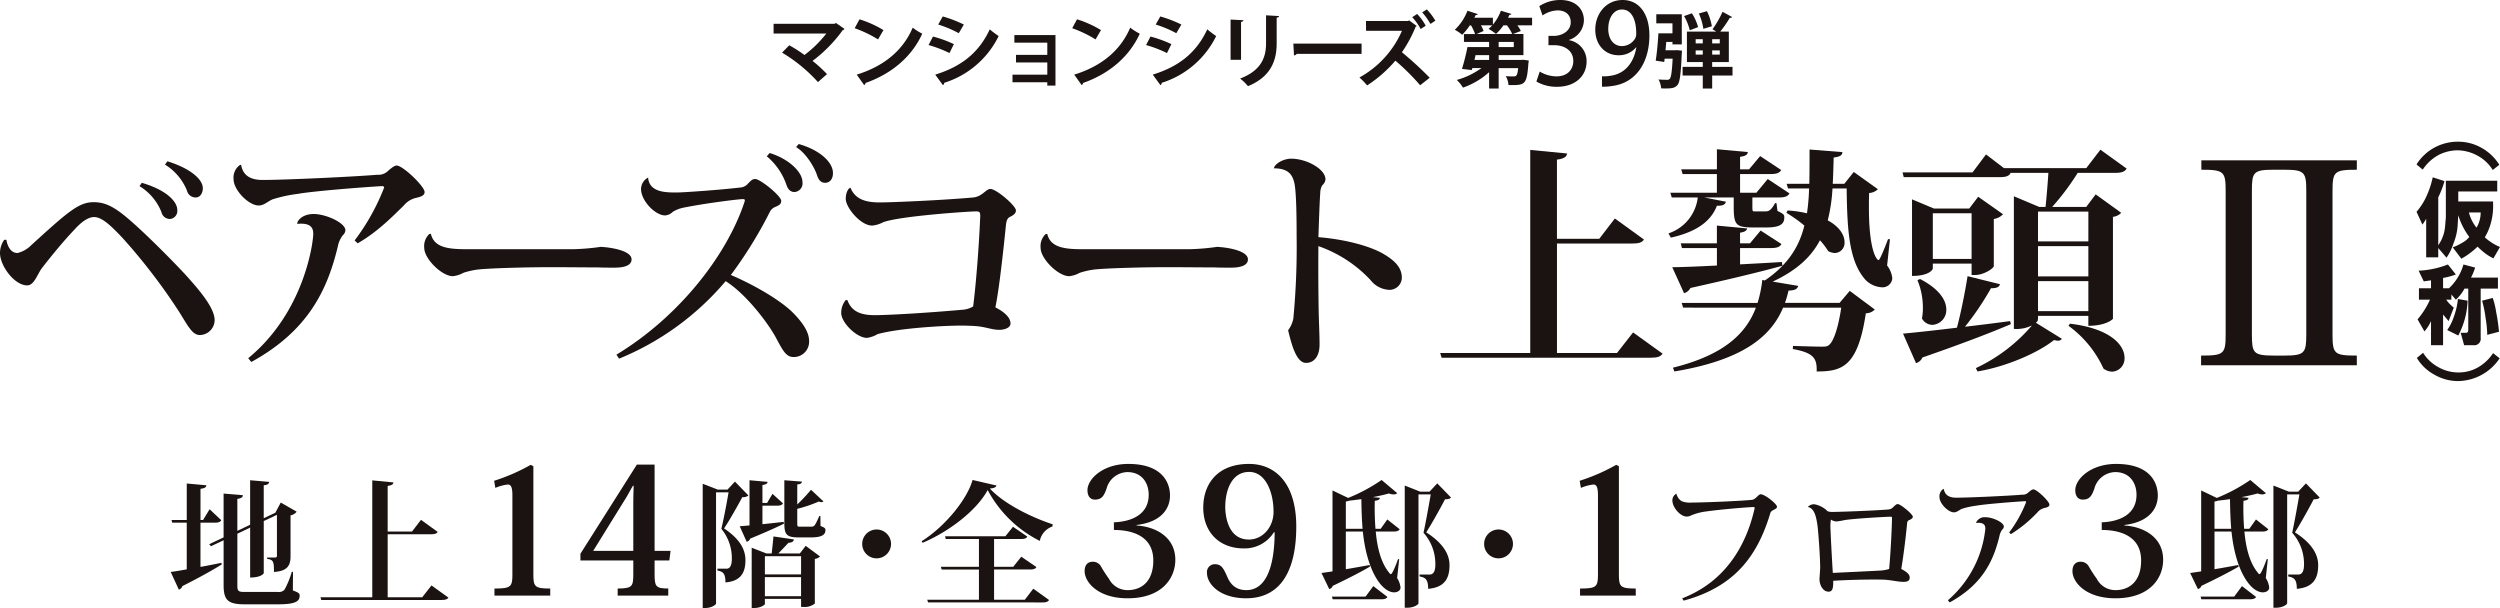 <svg id="グループ_29" data-name="グループ 29" xmlns="http://www.w3.org/2000/svg" xmlns:xlink="http://www.w3.org/1999/xlink" width="540" height="131.328" viewBox="0 0 540 131.328">
  <defs>
    <clipPath id="clip-path">
      <rect id="長方形_27" data-name="長方形 27" width="540" height="131.328" fill="none"/>
    </clipPath>
  </defs>
  <g id="グループ_29-2" data-name="グループ 29" clip-path="url(#clip-path)">
    <path id="パス_263" data-name="パス 263" d="M149.78,5.267a.494.494,0,0,1-.372.283,30.832,30.832,0,0,1-6.513,6.636,29.179,29.179,0,0,1,3.125,2.859l-1.961,1.712A33.831,33.831,0,0,0,136.31,10.4l1.553-1.589a31.049,31.049,0,0,1,3.284,2.1,25.216,25.216,0,0,0,4.73-4.642h-11.4v-2.1h13.167l.3-.176Z" transform="translate(32.617 0.969)" fill="#1a1311"/>
    <path id="パス_264" data-name="パス 264" d="M149.614,3.357a22.927,22.927,0,0,1,5.173,2.331L153.621,7.7a25.753,25.753,0,0,0-5.047-2.418Zm-.6,11.951c5.948-1.836,10.044-5.3,12.09-10.149a13.371,13.371,0,0,0,2.066,1.306c-2.189,4.819-6.408,8.579-12.25,10.644a.616.616,0,0,1-.3.459Z" transform="translate(36.037 0.814)" fill="#1a1311"/>
    <path id="パス_265" data-name="パス 265" d="M162.367,7.2a25.2,25.2,0,0,1,4.519,1.641l-.953,1.923a26.375,26.375,0,0,0-4.519-1.73Zm.495,8.226c5.42-1.677,9.356-4.555,11.774-9.779A23.637,23.637,0,0,0,176.56,7.1a19.647,19.647,0,0,1-11.774,10.1.434.434,0,0,1-.281.477ZM164.486,2.86a27.207,27.207,0,0,1,4.554,1.747l-1.095,1.871A24.4,24.4,0,0,0,163.5,4.607Z" transform="translate(39.151 0.694)" fill="#1a1311"/>
    <path id="パス_266" data-name="パス 266" d="M185.291,6.1V17.007h-1.764v-.723h-7.52V14.643h7.52v-2.63h-6.761V10.371h6.761V7.74h-7.115V6.1Z" transform="translate(42.691 1.479)" fill="#1a1311"/>
    <path id="パス_267" data-name="パス 267" d="M187.426,3.357A22.927,22.927,0,0,1,192.6,5.688L191.433,7.7a25.753,25.753,0,0,0-5.047-2.418Zm-.6,11.951c5.948-1.836,10.044-5.3,12.09-10.149a13.369,13.369,0,0,0,2.066,1.306c-2.189,4.819-6.408,8.579-12.25,10.644a.616.616,0,0,1-.3.459Z" transform="translate(45.209 0.814)" fill="#1a1311"/>
    <path id="パス_268" data-name="パス 268" d="M200.18,7.2A25.2,25.2,0,0,1,204.7,8.844l-.954,1.923a26.335,26.335,0,0,0-4.519-1.73Zm.493,8.226c5.42-1.677,9.356-4.555,11.774-9.779A23.658,23.658,0,0,0,214.373,7.1a19.65,19.65,0,0,1-11.774,10.1.435.435,0,0,1-.282.477ZM202.3,2.86a27.248,27.248,0,0,1,4.554,1.747l-1.095,1.871a24.48,24.48,0,0,0-4.448-1.871Z" transform="translate(48.323 0.694)" fill="#1a1311"/>
    <path id="パス_269" data-name="パス 269" d="M213.919,12.264V3.579l2.772.142c-.019.194-.178.317-.512.37v8.174ZM224.386,2.82c-.017.176-.159.3-.512.353V8.7c0,3.743-1.235,7.219-6.2,9.267a10.016,10.016,0,0,0-1.695-1.641c4.678-1.783,5.6-4.713,5.6-7.643V2.662Z" transform="translate(51.887 0.646)" fill="#1a1311"/>
    <path id="パス_270" data-name="パス 270" d="M224.83,7.576h14.739V9.8h-14a.858.858,0,0,1-.6.335Z" transform="translate(54.533 1.838)" fill="#1a1311"/>
    <path id="パス_271" data-name="パス 271" d="M248.709,5.222a.581.581,0,0,1-.23.123,29.2,29.2,0,0,1-2.982,5.543,75.413,75.413,0,0,1,6,5.507l-2.065,1.624a48.811,48.811,0,0,0-5.349-5.313,27.962,27.962,0,0,1-6.107,5.348,14.966,14.966,0,0,0-1.66-1.712A21.1,21.1,0,0,0,245.5,6.263h-7.749l-.019-2.119H246.7l.37-.123Zm.072-2.6a11.459,11.459,0,0,1,1.853,2.542l-1.095.706a12.264,12.264,0,0,0-1.818-2.558Zm2.1-.988a13.591,13.591,0,0,1,1.835,2.435l-1.059.707a15.064,15.064,0,0,0-1.784-2.507Z" transform="translate(57.32 0.397)" fill="#1a1311"/>
    <path id="パス_272" data-name="パス 272" d="M269.592,3.383V5.025h-3.177a6.908,6.908,0,0,1,.742,1.219l-1.695.652h2.259V11.45h-5.349v1.043h4.837l.458-.036,1.2.159a3.424,3.424,0,0,1-.072.583c-.317,4.36-.652,4.73-3.459,4.73-.265,0-.547,0-.846-.017a4.611,4.611,0,0,0-.583-1.925c.706.071,1.377.071,1.676.071.654,0,.83-.229,1.006-1.8h-4.22v4.414h-2.065V15.139a16.491,16.491,0,0,1-5.649,3.337,7.893,7.893,0,0,0-1.323-1.66,16.657,16.657,0,0,0,5.313-2.56h-1.96l-.123.424-2.117-.247A46.3,46.3,0,0,0,255.63,9.72h4.677V8.608h-5.436V6.9h2.4a11.486,11.486,0,0,0-.865-1.871h-.265a13.853,13.853,0,0,1-1.641,2.03A10.405,10.405,0,0,0,252.9,5.978a11.289,11.289,0,0,0,2.735-4.113l2.224.724a.416.416,0,0,1-.441.194c-.088.194-.194.406-.3.6h4.007V4.866a10.111,10.111,0,0,0,1.73-3l2.278.69a.419.419,0,0,1-.441.194c-.089.211-.194.424-.3.635Zm-9.286,9.109V11.45h-2.929c-.072.353-.159.707-.231,1.043Zm-2.683-5.6H265.3a10.753,10.753,0,0,0-1.13-1.871H263.4a10.434,10.434,0,0,1-1.607,1.854,12.94,12.94,0,0,0-1.605-1.095,6.275,6.275,0,0,0,.793-.759h-2.435a7.118,7.118,0,0,1,.565,1.219Zm8.013,1.712h-3.265V9.72h3.265Z" transform="translate(61.341 0.452)" fill="#1a1311"/>
    <path id="パス_273" data-name="パス 273" d="M274.107,8.672a4.576,4.576,0,0,1,3.816,4.614c0,2.971-2.27,5.459-6.4,5.459a8.632,8.632,0,0,1-4.445-1.134l.726-2.151a7.151,7.151,0,0,0,3.6,1.039c2.585,0,3.647-1.691,3.647-3.309,0-2.342-1.981-3.429-4.13-3.429h-1.233V7.754h1.185c1.569,0,3.623-.942,3.623-2.946,0-1.425-.919-2.561-2.85-2.561a6.125,6.125,0,0,0-3.238,1.087l-.7-2.005A8.259,8.259,0,0,1,272.271,0c3.407,0,5.072,2.054,5.072,4.373a4.538,4.538,0,0,1-3.236,4.251Z" transform="translate(64.781)" fill="#1a1311"/>
    <path id="パス_274" data-name="パス 274" d="M286.108,10.242a4.76,4.76,0,0,1-3.769,1.691c-2.946,0-5.024-2.271-5.024-5.532,0-3.381,2.295-6.4,5.893-6.4,3.72,0,5.8,3.165,5.8,7.633,0,5.821-2.874,10.388-8.261,10.967a10.012,10.012,0,0,1-1.982.121V16.475a8.041,8.041,0,0,0,1.788-.1c3.938-.532,5.266-3.866,5.629-6.136Zm-5.99-4.01c0,2.15,1.112,3.72,2.947,3.72a3.331,3.331,0,0,0,2.9-1.715,2.3,2.3,0,0,0,.194-1.064c0-2.995-1.039-5.121-3.091-5.121-1.74,0-2.947,1.74-2.947,4.179" transform="translate(67.264)" fill="#1a1311"/>
    <path id="パス_275" data-name="パス 275" d="M291.986,10.391l.441-.035,1.077.123-.053.583c-.2,4.431-.406,6.2-.918,6.813-.529.619-1.112.76-2.489.76-.335,0-.688,0-1.042-.019a4.749,4.749,0,0,0-.581-1.923c.794.071,1.554.071,1.942.071a.59.59,0,0,0,.495-.212c.282-.318.476-1.482.618-4.343h-1.731c-.017.247-.052.495-.087.707l-1.836-.282c.247-1.554.477-3.99.583-5.9h3.036V4.566h-3.494V2.607h5.507V9.12h-2.013V8.591H290.1l-.159,1.8Zm12.427,3.584v1.871h-4.395v2.807h-2.03V15.846h-4.36V13.975h4.36V12.934h-3.424V6.349H300.9l-.813-.495a21.389,21.389,0,0,0,2.171-3.777l2.066,1.131c-.071.158-.3.176-.495.158a23.235,23.235,0,0,1-2.065,2.983h1.853v6.584h-3.6v1.041ZM295.639,2.4a10.988,10.988,0,0,1,1.342,2.983l-1.8.688A11.432,11.432,0,0,0,293.946,3Zm.813,6.5h1.536v-.9h-1.536Zm0,2.418h1.536v-.9h-1.536Zm2.437-9.373A11.888,11.888,0,0,1,299.947,5.2l-1.835.564a12.5,12.5,0,0,0-.972-3.318Zm2.771,6.054h-1.641v.9h1.641Zm0,2.418h-1.641v.9h1.641Z" transform="translate(69.812 0.47)" fill="#1a1311"/>
    <path id="パス_276" data-name="パス 276" d="M36.107,92.653v9.55c1.44-.263,2.97-.558,4.527-.881l.058.353c-1.793,1.116-4.525,2.674-8.494,4.672a1.166,1.166,0,0,1-.763.765l-1.763-3.822c.793-.087,2-.293,3.467-.558V92.653H30l-.147-.588h3.29V84.188l4.233.383c-.03.44-.383.647-1.265.764v6.73h.559l1.41-2.322L40.6,92.123c-.235.383-.646.529-1.412.529Zm19.984,10.609-.029,4.026c1.262.47,1.469.647,1.469,1.117,0,1.294-1,1.88-4.79,1.88H45.747c-3.644,0-4.643-.823-4.643-4.144v-9.7L38.37,97.737l-.381-.441L41.1,95.827V86.363l4.174.354c-.06.44-.293.646-1.205.793v6.906l2.762-1.323V83.484l4.114.352c-.06.411-.293.647-1.175.736v7.112l2.5-1.177,1.175-2.2,3.438,1.968a2.128,2.128,0,0,1-1.323.794v8.846c0,1.851-.558,3.2-3.585,3.378,0-2.145-.058-2.643-1.469-2.821v-.293h1.645c.353,0,.47-.118.47-.383V90.948L49.773,92.3v11.255c0,.06-.529.941-2.939.941V93.71l-2.762,1.323v11.2c0,1.2.235,1.38,1.587,1.38H52.8a1.666,1.666,0,0,0,1.439-.47,17.9,17.9,0,0,0,1.587-3.879Z" transform="translate(7.197 20.249)" fill="#1a1311"/>
    <path id="パス_277" data-name="パス 277" d="M79.687,106.195l3.674,2.645c-.265.352-.618.5-1.47.5H55.883l-.176-.586H66.9V83.507l4.584.441c-.058.411-.381.646-1.262.764v9.845h5.26l1.94-2.527,3.615,2.616c-.235.383-.646.5-1.47.5H70.225v13.607h7.464Z" transform="translate(13.512 20.255)" fill="#1a1311"/>
    <path id="パス_278" data-name="パス 278" d="M89.844,87.472c0-1.686-.23-2.414-1-2.414a9.77,9.77,0,0,0-2.684.728L85.9,84.251a41.2,41.2,0,0,0,7.9-3.449l.575.306V104.3c0,2.837.23,3.221,3.642,3.221v1.532H85.972v-1.532c3.642,0,3.872-.384,3.872-3.221Z" transform="translate(20.834 19.599)" fill="#1a1311"/>
    <path id="パス_279" data-name="パス 279" d="M112.32,101.472H100.9v-1.458L113.087,80.77h3.833V99.4h3.451l-.268,2.07H116.92v2.837c0,2.76.191,3.221,2.952,3.221v1.533H108.947V107.53c3.219,0,3.374-.5,3.374-3.221Zm-.077-16.14c-.5.767-1.112,2.107-2.109,3.6L103.656,99.4h8.664V88.9c0-1.035.039-2.377.076-3.565Z" transform="translate(24.472 19.591)" fill="#1a1311"/>
    <path id="パス_280" data-name="パス 280" d="M129.121,83.778l2.909,3a1.822,1.822,0,0,1-1.321.353c-.912,1.7-2.7,4.907-3.939,6.758,3.175,2.146,4.615,4.32,4.615,6.878,0,2.792-1.118,4.525-4.32,4.79,0-2.056-.588-2.321-1.733-2.586v-.383h1.91a.9.9,0,0,0,.616-.175c.381-.265.589-.972.589-1.969a9.938,9.938,0,0,0-2.264-6.465c.47-1.91,1.177-5.614,1.558-7.877h-2.705v24.01c0,.235-.91.969-2.38.969h-.5V84.248l3.262,1.264h2.087Zm5.937,9.2c1.44-.147,3-.323,4.584-.5l.06.381c-1.558.793-3.939,1.85-7.289,3.233a1.036,1.036,0,0,1-.763.676l-1.5-3.351c.528-.03,1.235-.088,2.116-.176V83.484l3.908.352c-.058.383-.323.56-1.116.676v3.879h1l1.175-1.967,2.263,2.056c-.235.381-.618.5-1.352.5h-3.085Zm8.082,6.318,1.264-1.645,3.087,2.291a1.794,1.794,0,0,1-1.118.529v9.64a3.4,3.4,0,0,1-2.468.734h-.5V109.11h-7.817V110.2c0,.205-.912.881-2.352.881h-.5V98.06l3.172,1.234h1.147c.118-1.057.294-2.586.383-3.673l4.409.646c-.06.47-.383.676-1.177.734-.588.647-1.5,1.588-2.174,2.293Zm.265.589h-7.817v3.938H143.4Zm-7.817,8.639H143.4v-4.114h-7.817Zm11.989-17.31.029,2.146c.941.381,1.059.5,1.059.911,0,1.059-.91,1.558-3.173,1.558h-2.645c-2.614,0-3.057-.647-3.057-3.116V83.484l3.791.294c-.029.353-.234.528-1,.618v4.319a37,37,0,0,0,2.968-3.173l2.675,2.5a.535.535,0,0,1-.413.176,1.571,1.571,0,0,1-.558-.147,29.358,29.358,0,0,1-4.673,1.587v3.085c0,.734.03.764.559.764h2.291c.854,0,.882,0,1.911-2.293Z" transform="translate(29.629 20.249)" fill="#1a1311"/>
    <path id="パス_281" data-name="パス 281" d="M149.881,95.16A3.115,3.115,0,1,1,153,98.275a3.1,3.1,0,0,1-3.115-3.115" transform="translate(36.354 22.326)" fill="#1a1311"/>
    <path id="パス_282" data-name="パス 282" d="M160.221,96.661c5-3.145,9.786-8.964,10.992-13.225l5.173,1.2c-.118.383-.5.558-1.44.647,3.057,3.321,8.992,6.229,13.577,7.729l-.058.47a4.172,4.172,0,0,0-2.734,3.115,25.926,25.926,0,0,1-11.256-10.989c-2.321,4.319-8.14,8.874-14.047,11.4ZM182.5,109.3l1.823-2.381,3.408,2.439c-.235.381-.588.529-1.41.529H161.6l-.178-.588h11.167v-6.525h-8.052l-.176-.588h8.228v-6h-7.17l-.147-.586H178.3l1.645-2.058,3.086,2.115c-.205.411-.588.529-1.382.529h-5.789v6H180l1.733-2.174L185,102.244c-.206.383-.589.529-1.412.529h-7.729V109.3Z" transform="translate(38.862 20.238)" fill="#1a1311"/>
    <path id="パス_283" data-name="パス 283" d="M199.779,93.95c4.294.268,8.359,2.607,8.359,7.4,0,3.912-2.8,8.319-10.313,8.319-6.4,0-9.278-3.488-9.278-5.865,0-1.228.575-2.032,1.764-2.032a2,2,0,0,1,1.8,1.072,28.248,28.248,0,0,0,1.687,2.608,4.5,4.5,0,0,0,4.1,2.453c2.493,0,5.482-1.456,5.482-6.4,0-5.291-4.561-6.594-8.51-6.594V93.259c3.949-.153,7.515-1.763,7.515-5.942,0-2.645-1.535-4.907-4.6-4.907a4.78,4.78,0,0,0-4.524,3.642c-.537,1.418-.958,2.3-2.491,2.3-1.074,0-1.61-.844-1.61-2.032,0-2.416,3.336-5.673,8.817-5.673,7.475,0,9.01,4.177,9.01,6.823,0,2.493-1.495,5.675-7.208,6.364Z" transform="translate(45.733 19.561)" fill="#1a1311"/>
    <path id="パス_284" data-name="パス 284" d="M224.427,95.406a7.433,7.433,0,0,1-6.518,3.489c-5.328,0-8.74-3.565-8.74-8.817,0-4.983,2.952-9.431,9.891-9.431,5.6,0,10.2,4.064,10.2,13.533,0,9.853-3.6,15.488-10.81,15.488-5.789,0-8.472-3.144-8.472-5.444a1.691,1.691,0,0,1,1.648-1.917c1.342,0,1.8.691,2.531,2.261.574,1.419,1.495,3.336,4.33,3.336,5.675,0,6.1-8.971,6.1-12.5Zm-5.405,1.573c3.029,0,5.328-2.722,5.328-5.98,0-4.409-1.8-8.627-5.251-8.627-3.833,0-5.176,4.026-5.176,7.592,0,1.188.268,7.015,5.1,7.015" transform="translate(50.734 19.561)" fill="#1a1311"/>
    <path id="パス_285" data-name="パス 285" d="M246.5,100.541l-.441,4.084a4.7,4.7,0,0,1,.734,2.028c0,.823-.881,1.057-1.352,1.057-2.7,0-5.936-4.7-6.788-13.136h-3.674v8.141c1.588-.265,3.381-.589,5.144-.912l.058.354c-1.7,1-4.32,2.379-8.022,4.144a1.081,1.081,0,0,1-.764.7l-1.676-3.468,2.381-.353V85.7l3.38,1.617a36.986,36.986,0,0,0,7.229-3.879l3.38,2.852a1.221,1.221,0,0,1-.794.265,2.876,2.876,0,0,1-1-.206c-.97.265-2.174.558-3.5.794l1.528.147c-.03.381-.265.529-1.087.646a58.916,58.916,0,0,0,.147,6.054h1.116l1.44-2.027,2.675,2.116c-.265.38-.616.5-1.41.5h-3.761c.322,3.615,1.174,6.848,2.937,8.935.118.175.206.263.324.263.353,0,1.293-2.5,1.557-3.263Zm-7.259,8.082,1.676-2.264,3.055,2.351c-.235.353-.616.5-1.41.5H232.135l-.148-.586Zm-4.262-14.636H238.6c-.176-2.027-.235-4.172-.265-6.407-.881.118-1.763.236-2.616.324a2.5,2.5,0,0,1-.736.176Zm19.75-9.815,2.968,3.057c-.206.265-.618.381-1.294.381-.941,1.822-2.822,5.2-4.056,7.142,3.408,2.174,5,4.554,5.025,6.994v.116c0,2.97-1.175,4.791-4.614,5.085,0-2.145-.676-2.439-1.851-2.674v-.411h2.145c.941,0,1.264-.852,1.264-2.233a10.083,10.083,0,0,0-2.557-6.789c.442-2,1.147-5.907,1.558-8.287h-2.645v23.51c0,.263-.939.969-2.439.969h-.528V84.641l3.35,1.322h2Z" transform="translate(55.72 20.238)" fill="#1a1311"/>
    <path id="パス_286" data-name="パス 286" d="M257.993,95.16a3.116,3.116,0,1,1,3.115,3.115,3.1,3.1,0,0,1-3.115-3.115" transform="translate(62.577 22.326)" fill="#1a1311"/>
    <path id="パス_287" data-name="パス 287" d="M278.554,87.472c0-1.686-.231-2.414-1-2.414a9.77,9.77,0,0,0-2.684.728l-.268-1.535a41.2,41.2,0,0,0,7.9-3.449l.575.306V104.3c0,2.837.23,3.221,3.641,3.221v1.532H274.682v-1.532c3.641,0,3.872-.384,3.872-3.221Z" transform="translate(66.606 19.599)" fill="#1a1311"/>
    <path id="パス_288" data-name="パス 288" d="M292.834,108.425c9.963-3.851,14.018-12.285,15.635-19.368a1.335,1.335,0,0,1,.029-.147c0-.176-.117-.205-.353-.205-2.5.118-7.846.616-10.02.941a12.2,12.2,0,0,0-2.792.646c-.706.235-.882.47-1.53.47-1.352,0-3.085-1.968-3.085-3.5a1.645,1.645,0,0,1,.852-1.44l.03.03a2.614,2.614,0,0,0,1.116,1.586,4.688,4.688,0,0,0,2.087.3c2.821,0,10.932-.354,13.106-.589.824-.087,1.382-1.205,1.88-1.205.912,0,3.528,2.087,3.528,2.7,0,.324-.382.5-.734.676-.383.235-.618.324-.734.794-2.645,8.669-7.23,15.693-18.69,18.807Z" transform="translate(70.515 20.817)" fill="#1a1311"/>
    <path id="パス_289" data-name="パス 289" d="M314.281,88.241a1.714,1.714,0,0,1,1.469-.559,5.47,5.47,0,0,1,2.793,1.5,3.087,3.087,0,0,0,1.057.147c2.146-.03,9.228-.294,11.961-.529a1.516,1.516,0,0,0,1.117-.5c.381-.353.7-.676,1-.676.616,0,3.262,2.2,3.262,2.732,0,.294-.293.529-.734.706a.725.725,0,0,0-.5.676c-.147,1.763-.736,6.906-1.265,9.9,1.087.589,1.823,1.117,1.823,1.851,0,.676-.381.941-1.38.941-.941,0-2.409-.323-3.674-.44-.7-.06-1.675-.06-2.791-.06-2.763,0-6.349.117-8.671.265.03,1.822-.235,2.351-1.029,2.351-1.205,0-1.938-1.469-1.938-2.674,0-.353.147-2.056.147-2.468,0-2.234-.383-7.788-.618-9.435-.235-1.382-.559-3.408-2-3.7Zm17.545,13.4c.323-3.5.588-8.844.618-10.961,0-.236-.03-.324-.294-.324-2.115.06-8.228.441-9.963.736a16.355,16.355,0,0,1-1.733.293,2.28,2.28,0,0,1-1.205-.411,9.364,9.364,0,0,0-.118,1.38c.06,1.91.353,7.524.529,10.14,3.028-.148,8.2-.383,10.139-.5a7.538,7.538,0,0,0,2.028-.353" transform="translate(76.23 21.253)" fill="#1a1311"/>
    <path id="パス_290" data-name="パス 290" d="M352.2,94.4a27.118,27.118,0,0,0,3.674-6.583c0-.118-.118-.178-.265-.178-2.967.178-8.728.647-10.491.97a17.445,17.445,0,0,0-3.116.676c-.676.295-1.057.764-1.733.764-1.235,0-3.115-1.911-3.115-3.262A1.9,1.9,0,0,1,337.973,85l.118.03c.235,1.293,1.146,1.851,2.674,1.851,2.85,0,11.52-.411,14.253-.647a1.681,1.681,0,0,0,1.351-.5c.383-.323.765-.646,1.059-.646.764,0,3.468,2.587,3.468,3.292,0,.5-.588.618-1.205.764a2.784,2.784,0,0,0-1.381.911,28.6,28.6,0,0,1-5.731,4.7Zm-7.141-2.146a2.014,2.014,0,0,1,2.056-1.147c1.5,0,3.939,1.087,3.939,2.028a.913.913,0,0,1-.324.618,3.4,3.4,0,0,0-.616,1.38c-1.322,5.555-3.79,10.552-10.755,14.371l-.383-.47a23.6,23.6,0,0,0,8.082-15.429c0-.441-.029-1.294-1.5-1.294a2.782,2.782,0,0,0-.471.029Z" transform="translate(81.777 20.617)" fill="#1a1311"/>
    <path id="パス_291" data-name="パス 291" d="M371.5,93.95c4.293.268,8.357,2.607,8.357,7.4,0,3.912-2.8,8.319-10.313,8.319-6.4,0-9.277-3.488-9.277-5.865,0-1.228.575-2.032,1.763-2.032a1.993,1.993,0,0,1,1.8,1.072,28.245,28.245,0,0,0,1.687,2.608,4.5,4.5,0,0,0,4.1,2.453c2.493,0,5.482-1.456,5.482-6.4,0-5.291-4.56-6.594-8.509-6.594V93.259c3.949-.153,7.514-1.763,7.514-5.942,0-2.645-1.535-4.907-4.6-4.907a4.778,4.778,0,0,0-4.524,3.642c-.538,1.418-.959,2.3-2.493,2.3-1.074,0-1.61-.844-1.61-2.032,0-2.416,3.336-5.673,8.818-5.673,7.474,0,9.009,4.177,9.009,6.823,0,2.493-1.495,5.675-7.207,6.364Z" transform="translate(87.383 19.561)" fill="#1a1311"/>
    <path id="パス_292" data-name="パス 292" d="M397.506,100.541l-.441,4.084a4.7,4.7,0,0,1,.734,2.028c0,.823-.881,1.057-1.352,1.057-2.7,0-5.936-4.7-6.788-13.136h-3.674v8.141c1.588-.265,3.381-.589,5.144-.912l.058.354c-1.7,1-4.32,2.379-8.022,4.144a1.081,1.081,0,0,1-.764.7l-1.676-3.468,2.381-.353V85.7l3.38,1.617a36.986,36.986,0,0,0,7.229-3.879l3.38,2.852a1.221,1.221,0,0,1-.794.265,2.876,2.876,0,0,1-1-.206c-.97.265-2.174.558-3.5.794l1.528.147c-.03.381-.265.529-1.087.646a58.9,58.9,0,0,0,.147,6.054h1.116l1.44-2.027,2.676,2.116c-.266.38-.618.5-1.412.5h-3.761c.322,3.615,1.174,6.848,2.937,8.935.118.175.206.263.324.263.353,0,1.293-2.5,1.557-3.263Zm-7.259,8.082,1.676-2.264,3.055,2.351c-.235.353-.615.5-1.41.5H383.136l-.148-.586Zm-4.262-14.636H389.6c-.176-2.027-.235-4.172-.265-6.407-.881.118-1.763.236-2.616.324a2.5,2.5,0,0,1-.736.176Zm19.75-9.815,2.968,3.057c-.206.265-.618.381-1.293.381-.941,1.822-2.822,5.2-4.054,7.142,3.407,2.174,4.994,4.554,5.024,6.994v.116c0,2.97-1.175,4.791-4.614,5.085,0-2.145-.676-2.439-1.851-2.674v-.411h2.145c.941,0,1.264-.852,1.264-2.233a10.083,10.083,0,0,0-2.557-6.789c.442-2,1.147-5.907,1.558-8.287h-2.645v23.51c0,.263-.939.969-2.439.969h-.527V84.641l3.349,1.322h2Z" transform="translate(92.346 20.238)" fill="#1a1311"/>
    <path id="パス_293" data-name="パス 293" d="M1.379,44.99c.255,1.531,1.02,2.858,2.4,2.858A6.153,6.153,0,0,0,6.74,46.163C14.653,38.964,17,36.87,20.22,36.87c2.654,0,4.7,1.074,8.475,4.443,3.523,3.114,8.679,8.323,11.284,11.131,2.91,3.216,6.383,7.2,6.383,9.9A3.256,3.256,0,0,1,43.2,65.566h-.051c-1.686,0-2.655-2.194-4.646-5.309A126.744,126.744,0,0,0,26.55,44.683c-2.5-2.655-4.492-4.6-6.228-4.6-1.379,0-2.911,1.226-4.289,2.757-2.145,2.248-4.851,5.514-6.943,8.221C8.067,52.393,7.4,54.844,5.872,54.844c-2.757,0-5.872-4.238-5.872-7A5.009,5.009,0,0,1,.918,44.99ZM30.636,32.684c5.513,1.634,7.658,4.135,7.658,5.872a1.748,1.748,0,0,1-1.532,1.94,1.867,1.867,0,0,1-1.889-1.481A11.564,11.564,0,0,0,30.124,33.4Zm5.513-4.646c4.7,1.429,7.659,3.777,7.659,5.82,0,.97-.511,1.992-1.532,1.992a1.906,1.906,0,0,1-1.889-1.481,11.781,11.781,0,0,0-4.749-5.616Z" transform="translate(0 6.801)" fill="#1a1311"/>
    <path id="パス_294" data-name="パス 294" d="M66.746,44.992a47.067,47.067,0,0,0,6.383-11.438c0-.2-.2-.306-.46-.306-5.157.306-15.164,1.123-18.228,1.684a30.23,30.23,0,0,0-5.411,1.175c-1.175.511-1.839,1.327-3.012,1.327-2.146,0-5.414-3.319-5.414-5.667a3.308,3.308,0,0,1,1.43-3.114l.205.051c.408,2.245,1.991,3.216,4.646,3.216,4.952,0,20.014-.714,24.764-1.123A2.929,2.929,0,0,0,74,29.93c.664-.562,1.328-1.123,1.839-1.123,1.327,0,6.024,4.493,6.024,5.718,0,.867-1.02,1.071-2.092,1.328a4.849,4.849,0,0,0-2.4,1.582c-2.3,2.248-5.666,5.719-9.955,8.17ZM54.339,41.265c.307-1.123,1.736-1.992,3.575-1.992,2.6,0,6.841,1.89,6.841,3.523a1.586,1.586,0,0,1-.562,1.074,5.86,5.86,0,0,0-1.072,2.4c-2.3,9.65-6.586,18.33-18.688,24.968l-.664-.816C56.075,60.309,57.812,45.094,57.812,43.614c0-.768-.052-2.248-2.6-2.248a4.689,4.689,0,0,0-.818.051Z" transform="translate(9.849 6.95)" fill="#1a1311"/>
    <path id="パス_295" data-name="パス 295" d="M105.765,43.972a50.072,50.072,0,0,0,6.128-.511c2.654.153,6.636.918,6.636,2.706,0,1.225-1.378,1.787-3.677,1.787-.867,0-2.4,0-3.574-.051-2.042,0-6.178-.051-10.415-.051-4.9,0-12.153.2-15.062.459a16.4,16.4,0,0,0-3.626.765,5.8,5.8,0,0,1-2.247.717c-2.452,0-6.179-3.83-6.179-6.077A3.6,3.6,0,0,1,74.825,40.7l.358-.051c.714,3.165,4.237,3.319,8.016,3.319Z" transform="translate(17.889 9.86)" fill="#1a1311"/>
    <path id="パス_296" data-name="パス 296" d="M107.16,70.53C120.283,62.617,130.9,49.444,134.834,37.5a.649.649,0,0,0,.051-.307c0-.2-.1-.255-.458-.255-.921,0-8.221.918-12.766,1.839a7.156,7.156,0,0,0-2.348.918,2.587,2.587,0,0,1-1.634.765c-2.143,0-5.208-3.165-5.208-5.717A2.832,2.832,0,0,1,114,32.288c.256,3.217,3.83,3.217,6.179,3.217,1.429,0,9.445-.562,13.684-1.072a2.379,2.379,0,0,0,1.735-.869c.511-.511.869-.97,1.532-.97,1.123,0,5.616,3.677,5.616,4.7,0,.716-.408.97-1.276,1.328a2.218,2.218,0,0,0-1.174,1.071,92.564,92.564,0,0,1-8.424,13.633c4.7,1.991,10.262,5.157,13.123,7.863,2.092,2.042,3.779,4.289,3.779,6.382a3.3,3.3,0,0,1-3.371,3.472c-1.634,0-2.348-1.48-3.828-4.237-1.533-2.859-6.23-9.241-10.825-12.152A59.647,59.647,0,0,1,107.723,71.4Zm33.085-43.552c3.931,1.174,7.1,3.982,7.1,6.331a1.861,1.861,0,0,1-1.735,2.094c-.714,0-1.379-.409-1.737-1.584a13.907,13.907,0,0,0-4.237-6.126Zm6.281-1.941c4.391,1.225,7.4,3.83,7.4,6.28,0,1.379-.765,2.094-1.684,2.094-.716,0-1.328-.358-1.737-1.583-.46-1.532-2.3-4.8-4.544-6.127Z" transform="translate(25.992 6.073)" fill="#1a1311"/>
    <path id="パス_297" data-name="パス 297" d="M147.564,56.892c.869,2.452,2.86,3.268,5.923,3.268,2.45,0,10.364-.408,18.943-1.173a5.023,5.023,0,0,0,2.3-.716c.716-5.565,1.328-14.3,1.532-19.555,0-.818-.153-.97-.919-.97-1.685,0-16.594,1.021-20.066,2.348a6.331,6.331,0,0,1-2.35.716c-2.551,0-5.717-3.931-5.717-5.77,0-1.48.664-2.4,1.02-2.4,1.021,2.4,3.064,3.166,6.332,3.166,2.553,0,13.377-.46,20.219-1.071,1.941-.205,2.706-1.838,3.677-1.838,1.276,0,5.514,3.623,5.514,4.646,0,.613-.511,1.02-1.277,1.378-.613.306-.816.867-.918,2.145-.562,5.514-1.43,13.479-2.247,17.411,1.736.869,3.268,2.094,3.268,3.472,0,1.074-1.583,1.379-2.4,1.379-1.634,0-3.012-.664-5.208-.816-.919-.052-1.94-.1-3.012-.1-3.626,0-13.275.512-18.075,1.839a6.379,6.379,0,0,1-2.3.816c-2.247,0-5.565-3.319-5.565-5.36a4.258,4.258,0,0,1,.97-2.809Z" transform="translate(35.47 7.917)" fill="#1a1311"/>
    <path id="パス_298" data-name="パス 298" d="M212.913,43.972a50.069,50.069,0,0,0,6.127-.511c2.654.153,6.636.918,6.636,2.706,0,1.225-1.378,1.787-3.675,1.787-.869,0-2.4,0-3.575-.051-2.042,0-6.177-.051-10.415-.051-4.9,0-12.152.2-15.062.459a16.392,16.392,0,0,0-3.625.765,5.8,5.8,0,0,1-2.248.717c-2.45,0-6.178-3.83-6.178-6.077a3.594,3.594,0,0,1,1.074-3.012l.357-.051c.714,3.165,4.238,3.319,8.016,3.319Z" transform="translate(43.878 9.86)" fill="#1a1311"/>
    <path id="パス_299" data-name="パス 299" d="M221.462,29.628c.154-.919,1.992-2.043,3.728-2.043,3.268,0,7.4,2.2,7.4,4.494a2.049,2.049,0,0,1-.714,1.276,3.234,3.234,0,0,0-.408,1.48c-.153,1.89-.307,6.892-.409,9.7,5.616.458,10.876,1.838,13.887,3.523,2.655,1.531,4.136,3.064,4.136,5.258a2.668,2.668,0,0,1-2.705,2.6,5.443,5.443,0,0,1-4.086-2.143,28.008,28.008,0,0,0-11.233-7.3c-.051,5.053,0,10.415.051,13.478.051,3.013.2,5.465.2,7.812,0,2.4-1.124,3.931-2.911,3.931-2.094,0-3.115-3.881-3.88-7.047a6.286,6.286,0,0,0,1.123-2.5,162.75,162.75,0,0,0,.714-17.821c0-3.523-.051-6.841-.2-8.985-.205-3.013-.46-5.669-4.646-5.669Z" transform="translate(53.716 6.691)" fill="#1a1311"/>
    <path id="パス_300" data-name="パス 300" d="M292.02,65.483l6.383,4.595c-.46.613-1.074.867-2.553.867H250.663l-.306-1.02h19.452V26.065l7.966.767c-.1.714-.664,1.123-2.2,1.327v17.1h9.139l3.37-4.392,6.281,4.545c-.409.664-1.125.869-2.553.869H275.58v23.64h12.969Z" transform="translate(60.725 6.322)" fill="#1a1311"/>
    <path id="パス_301" data-name="パス 301" d="M297.747,36.358l4.7.918c-.153.613-.664.918-1.94.867-1.174,3.064-3.982,5.567-9.957,6.894l-.511-.919a9.3,9.3,0,0,0,6.331-7.76h-5.616l-.307-1.023H300.5V31.3h-7.4l-.306-1.021h7.71V25.942l6.689.613c-.1.56-.46.867-1.686,1.02v2.706h1.941l2.4-2.859,4.545,3.012c-.409.664-1.023.869-2.35.869h-6.536v4.033h3.524l2.452-2.962,4.7,3.115c-.409.665-1.021.87-2.348.87h-5.669v1.836c0,1.174,0,1.174.562,1.174h2.146c.664,0,1.225,0,2.194-1.787h.306l.205,1.685c1.379.665,1.481.818,1.481,1.43,0,1.583-1.225,2.143-3.931,2.143h-2.706c-3.88,0-4.289-.56-4.289-4.646V36.358Zm16.9,14.755c-4.441,1.225-10.722,2.756-19.862,4.8a2.217,2.217,0,0,1-1.378,1.123l-2.553-5.615c2.094,0,5.514-.154,9.651-.358V47.284h-7.557l-.255-1.021H300.5v-3.83l6.536.613c-.1.458-.46.767-1.533.919v2.3h2.146l2.3-2.758,4.494,2.911c-.357.664-1.021.869-2.3.869h-6.639v3.523c2.86-.154,5.923-.307,9.038-.511Zm23.232-5.719-.613,5.669a5.41,5.41,0,0,1,1.123,2.756,2.106,2.106,0,0,1-2.3,1.941,5.343,5.343,0,0,1-3.472-1.583c-3.472-3.881-3.982-10.211-4.086-19.759h-3.063a35.983,35.983,0,0,1-1.023,6.892c2.655,1.429,3.626,3.268,3.626,4.7a2.17,2.17,0,0,1-2.092,2.35,3.21,3.21,0,0,1-1.43-.409,16.808,16.808,0,0,0-1.787-2.348c-1.839,3.523-4.953,6.485-10.213,8.934l5.516.921c-.205.714-.716.969-2.095,1.02a22.514,22.514,0,0,1-.765,2.655H327l2.2-2.6,5.411,4.035a2.763,2.763,0,0,1-1.94.816c-1.737,11.538-5.107,12.561-10.62,12.561.1-2.91-.714-4.033-5.158-4.851l.051-.664c1.686.051,4.9.153,6.025.153.867,0,1.276,0,1.685-.307,1.021-.714,2.043-3.675,2.706-8.118H314.8c-2.706,6.485-9.089,11.386-23.488,13.786l-.307-.818c10.927-2.705,15.778-7.3,17.923-12.969H293.2l-.307-1.021h16.389a25.875,25.875,0,0,0,1.023-4.953l.562.1c4.952-3.37,7.4-7.25,8.526-11.845a28.924,28.924,0,0,0-3.88-2.757l.255-.511a23.414,23.414,0,0,1,4.187.613,44.687,44.687,0,0,0,.458-5.36h-4.544l-.306-1.021h4.9c.051-2.35.051-4.8.051-7.4l7.1.562c-.051.664-.408.969-1.889,1.173-.051,1.941-.1,3.83-.2,5.669h2.5l2.043-2.553,5.208,3.728a2.97,2.97,0,0,1-1.889.816c-.051,1.074-.051,2.145-.051,3.115,0,9.548,1.736,11.386,2.092,11.386.307,0,1.737-3.726,2.043-4.544Z" transform="translate(70.349 6.292)" fill="#1a1311"/>
    <path id="パス_302" data-name="パス 302" d="M373.47,26.024l5.666,4.084c-.408.664-1.071.918-2.449.918h-8.12a54.062,54.062,0,0,1-5.513,7.353h7.352l2.043-2.706,5.514,3.984a2.922,2.922,0,0,1-1.787.867V62.531c0,.1-1.481,1.531-5.311,1.531V61.919H359.989c0,.969,0,1.122-.46,1.48l5.618,3.472a.961.961,0,0,1-.869.409,2.815,2.815,0,0,1-.818-.153c-3.574,2.859-10.569,5.821-16.542,6.791l-.358-.714a35.916,35.916,0,0,0,12.1-9.191h-.051a7.516,7.516,0,0,1-3.83.714V36.082l5.462,2.3h1.38c.2-1.94.459-4.953.611-7.353h-8.22l.051.051c-.359.664-1.023.869-2.4.869H330.988l-.256-1.021h15.113l2.911-3.88,3.88,2.962h17.769Zm-21.7,29.052c-.153.613-.663.869-1.941.869a61.293,61.293,0,0,1-5.615,8.321c3.064-.357,6.383-.765,9.753-1.225l.153.664c-4.187,1.788-10.264,4.136-19.1,7.2a2.156,2.156,0,0,1-1.378,1.225l-2.809-6.381c2.35-.205,6.587-.665,11.642-1.277.921-3.422,1.788-7.915,2.3-11.131Zm-1.327-3.931c0,.511-2.2,1.94-3.982,1.94h-.818V50.633h-8.374v1.074c0,.1-.613,1.582-4.493,1.582V36.746l4.749,1.991h7.607l1.941-2.552,5.36,3.779a3.442,3.442,0,0,1-1.991,1.021Zm-15.931,2.807c4.238,2.2,5.669,4.648,5.669,6.588a3.2,3.2,0,0,1-3.013,3.319,2.639,2.639,0,0,1-2.247-1.378,11.539,11.539,0,0,0,.2-2.35,15.311,15.311,0,0,0-1.174-5.923Zm2.757-4.339h8.374V39.758h-8.374Zm33.6-10.213H359.989v6.434h10.876ZM359.989,53.391h10.876V46.855H359.989Zm0,7.505h10.876V54.411H359.989Zm6.894,2.706c8.883,1.072,11.794,4.7,11.794,7.352a2.829,2.829,0,0,1-2.655,3.013,3.265,3.265,0,0,1-1.889-.664,23.408,23.408,0,0,0-7.557-9.242Z" transform="translate(80.22 6.312)" fill="#1a1311"/>
    <path id="パス_303" data-name="パス 303" d="M382.626,72.132V70.044c5.01,0,5.308-.358,5.308-4.713V34.613c0-4.3-.3-4.713-5.25-4.713V27.873h33.583V29.9c-4.952,0-5.25.417-5.25,4.713V65.331c0,4.355.3,4.713,5.25,4.713v2.087Zm17.894-2.087c4.533,0,4.831-.538,4.831-4.713V34.613c0-4.175-.3-4.713-4.831-4.713h-2.148c-4.533,0-4.77.538-4.77,4.713V65.331c0,4.175.237,4.713,4.83,4.713Z" transform="translate(92.807 6.761)" fill="#1a1311"/>
    <path id="パス_304" data-name="パス 304" d="M437.959,29.623l-1.415,1.118a8.836,8.836,0,0,0-3.352-3.13,9.337,9.337,0,0,0-4.173-1.117,9.105,9.105,0,0,0-4.246,1.043,9.631,9.631,0,0,0-3.354,3.129l-1.341-1.117a10.329,10.329,0,0,1,4.023-3.725,10.57,10.57,0,0,1,4.917-1.192,10.208,10.208,0,0,1,4.991,1.266,10.533,10.533,0,0,1,3.949,3.725" transform="translate(101.891 5.975)" fill="#1a1311"/>
    <path id="パス_305" data-name="パス 305" d="M426.262,41.253l.149-1.788v-7.9h11.1v2.311h-8.418v2.16h7.524v.6a13.5,13.5,0,0,1-.6,4.469,11.69,11.69,0,0,1-1.193,2.681,11.483,11.483,0,0,0,1.566,1.193,11.108,11.108,0,0,0,1.712.895l-1.415,2.459a10.869,10.869,0,0,1-2.01-1.267,18.489,18.489,0,0,1-1.417-1.266,16.4,16.4,0,0,1-3.5,2.607L427.9,45.947a10.4,10.4,0,0,0,2.012-.969,4.694,4.694,0,0,0,1.564-1.266,15.506,15.506,0,0,1-2.383-4.694l-.15,2.459a12.458,12.458,0,0,1-.893,3.651,11.578,11.578,0,0,1-1.491,3.054L424.772,46.1v2.012h-2.608V39.763a7.847,7.847,0,0,1-.819,1.267l-1.266-2.757a13.863,13.863,0,0,0,2.309-3.725,19.612,19.612,0,0,0,1.192-3.725l2.534.82a19.693,19.693,0,0,1-1.341,3.5V45.5a8.3,8.3,0,0,0,1.49-4.247m7.674-2.831H431.4a8.451,8.451,0,0,0,1.639,3.278,6.479,6.479,0,0,0,.895-3.278" transform="translate(101.891 7.476)" fill="#1a1311"/>
    <path id="パス_306" data-name="パス 306" d="M427.039,51.117a11.177,11.177,0,0,0,3.129-5.14l2.532.671a14.442,14.442,0,0,1-.892,2.16h5.81v2.384h-3.725V61.846a1.383,1.383,0,0,1-1.564,1.564h-2.012l-.744-2.681h1.117q.52.075.521-.746V51.192h-.819a8.688,8.688,0,0,1-1.863,2.384l-.968-1.118v1.118h-1.118a7.645,7.645,0,0,0,1.64,1.713L426.964,58.2l-1.193-1.415v6.63h-2.607V58.2a9.21,9.21,0,0,1-1.415,2.234l-1.49-2.607a17.5,17.5,0,0,0,2.681-4.246h-2.383V51.117h2.607V49.4l-1.564.225-1.118-2.31a19.55,19.55,0,0,0,6.333-1.341l1.713,2.161a14.532,14.532,0,0,1-2.757.744v2.235Zm2.012,10.206-2.384-1.192a10.7,10.7,0,0,0,1.417-2.831,15.5,15.5,0,0,0,.892-3.874l2.087.372a17.427,17.427,0,0,1-2.012,7.525m7.45-8.12a17.994,17.994,0,0,1,.746,3.129,37.855,37.855,0,0,1,.6,4.172l-2.534.67a25.739,25.739,0,0,0-.373-3.725,23.789,23.789,0,0,0-.744-3.651Z" transform="translate(101.935 11.152)" fill="#1a1311"/>
    <path id="パス_307" data-name="パス 307" d="M421.479,61.326a8.837,8.837,0,0,0,3.352,3.13,8.626,8.626,0,0,0,4.247,1.117,8.381,8.381,0,0,0,4.172-1.044A9.6,9.6,0,0,0,436.6,61.4l1.417,1.117A10.954,10.954,0,0,1,429,67.436a10.151,10.151,0,0,1-5.14-1.417,9.866,9.866,0,0,1-3.725-3.576Z" transform="translate(101.906 14.875)" fill="#1a1311"/>
  </g>
</svg>
